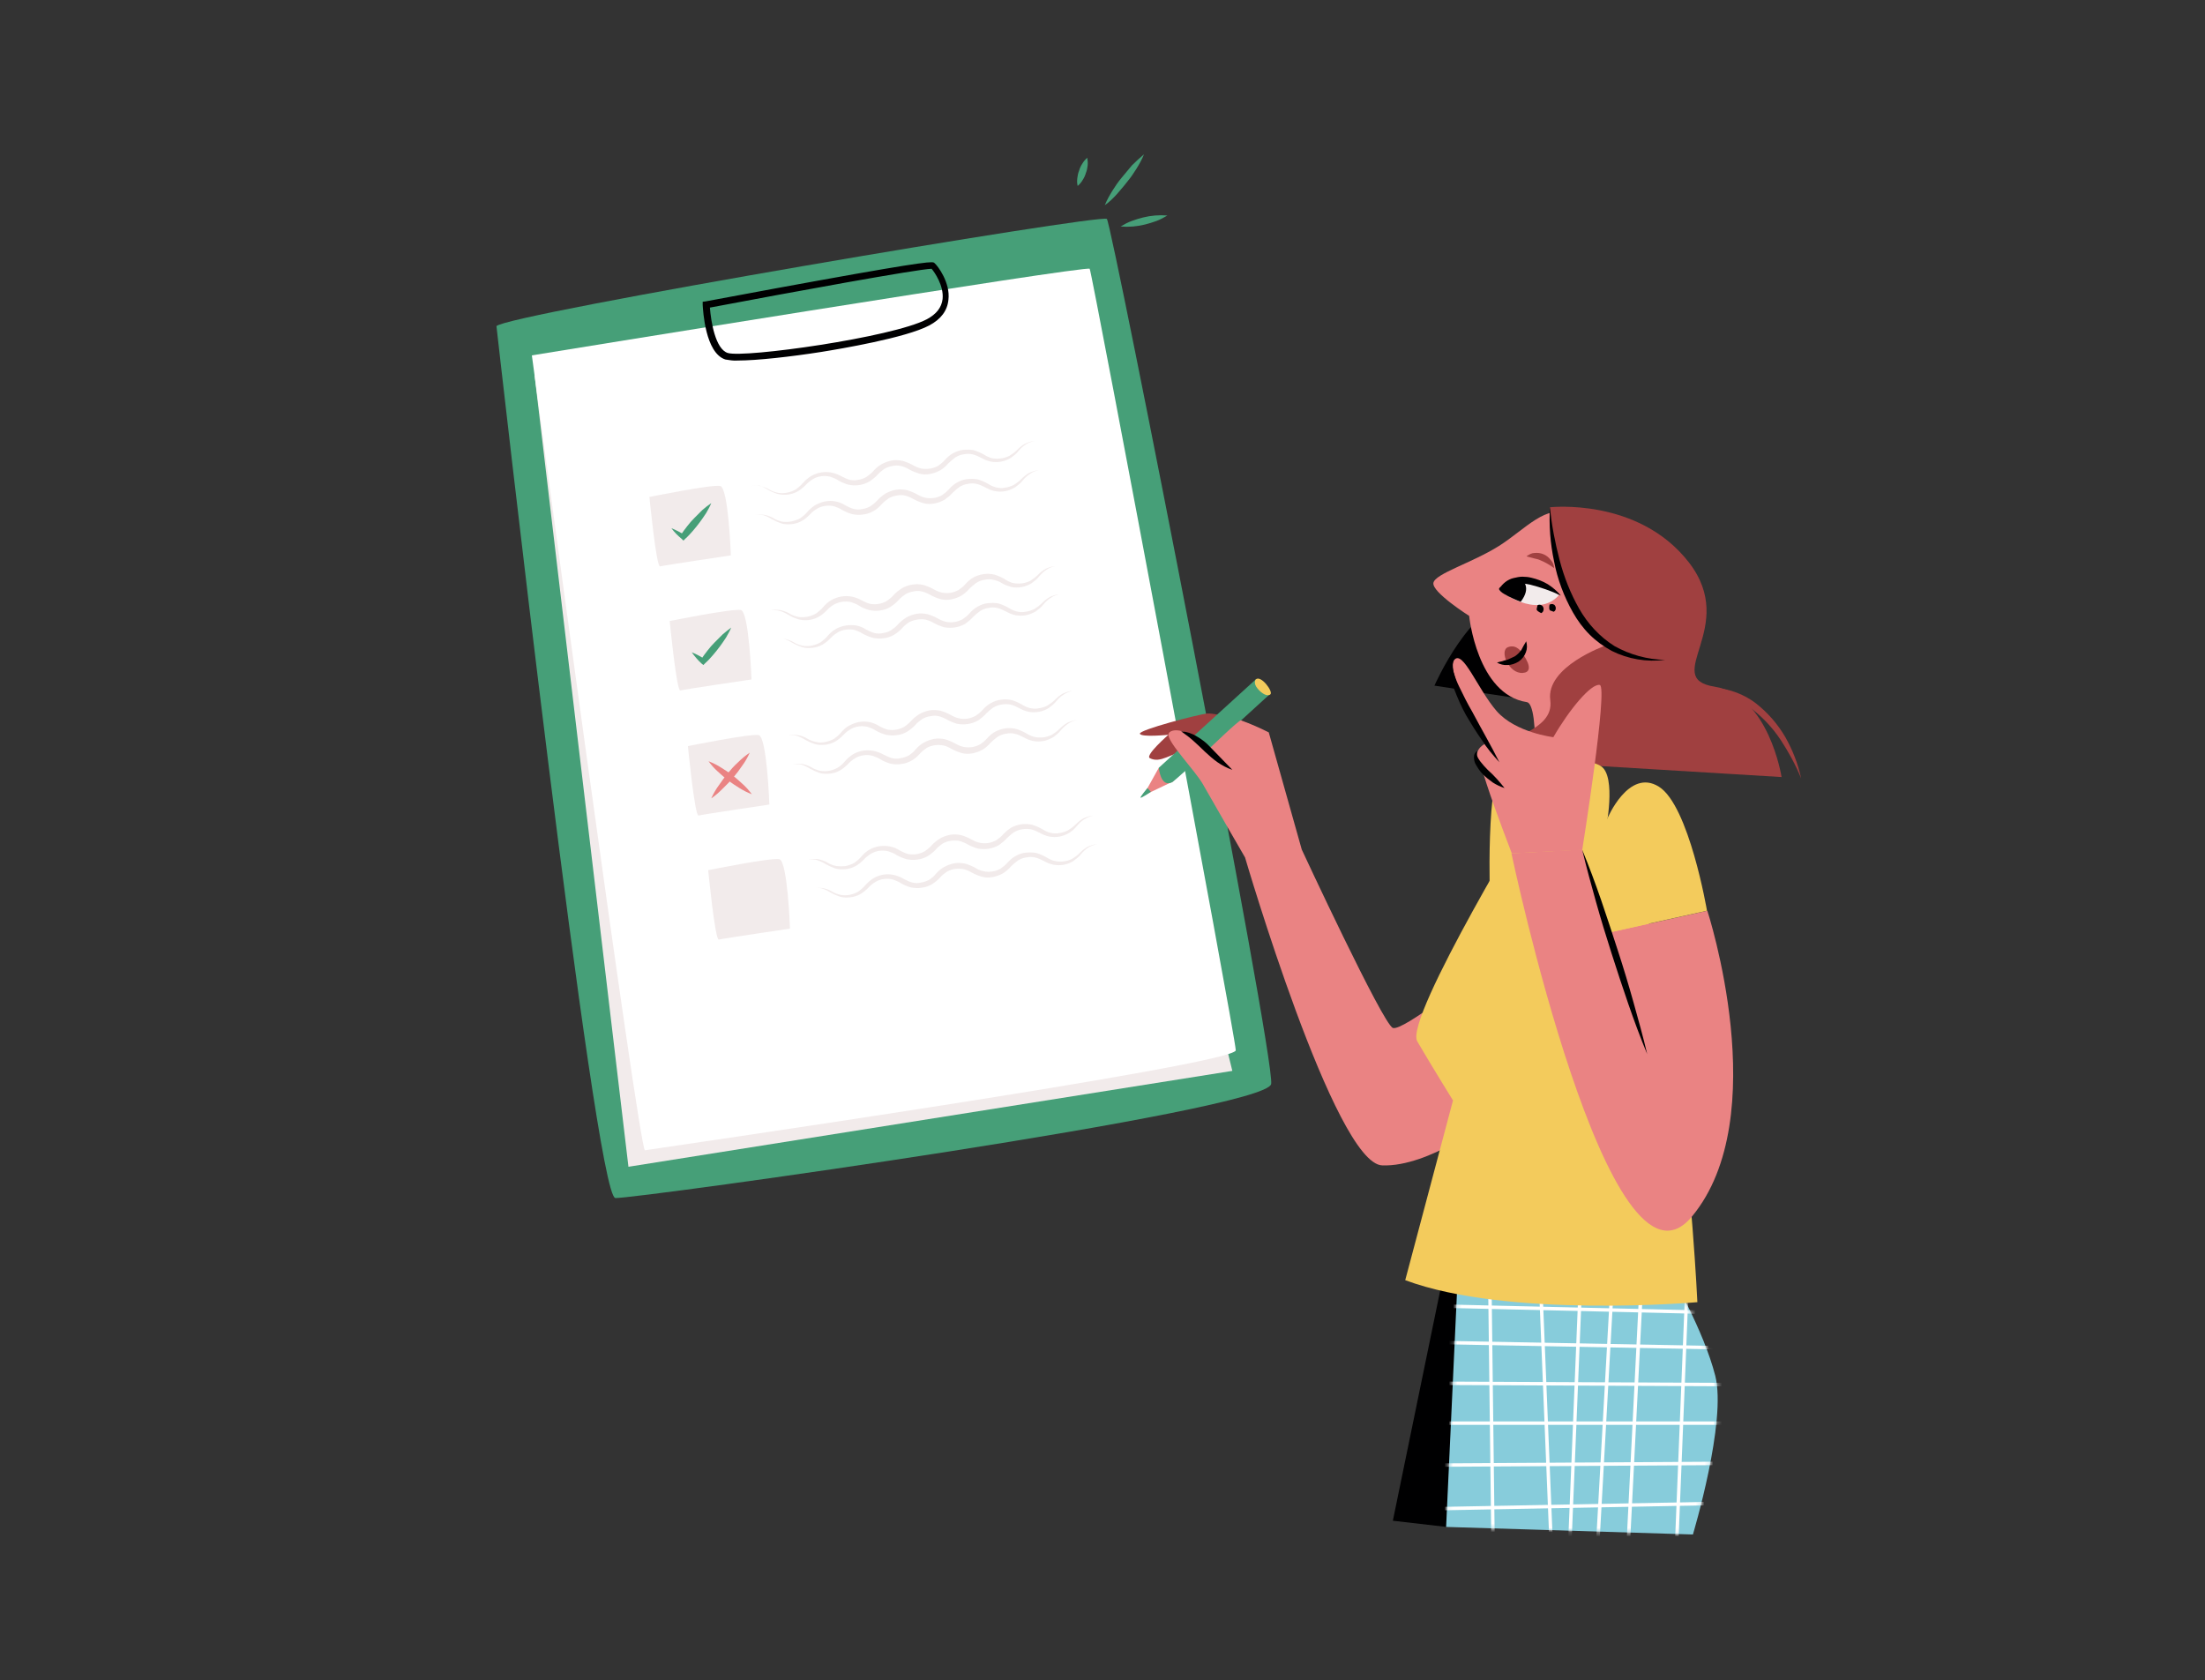 <svg width="500" height="381" viewBox="0 0 500 381" fill="none" xmlns="http://www.w3.org/2000/svg">
<rect x="0" y="0" width="500" height="381" fill="#333333" stroke="none"/>
<path d="M112.576 73.969C112.576 73.969 134.866 271.543 139.542 271.698C144.219 271.854 287.313 251.98 288.248 245.823C289.184 239.666 252.163 50.899 250.994 49.652C249.825 48.405 114.524 71.319 112.576 73.969Z" fill="#469F78"/>
<path d="M279.441 242.861L237.199 69.838L121.227 85.192L142.504 264.606" fill="#F2EBEB"/>
<path d="M120.603 80.594C120.603 80.594 144.92 261.099 146.245 260.865C147.57 260.631 280.299 241.458 280.221 238.185C280.143 234.912 247.643 61.811 247.097 60.953C246.551 60.096 120.603 80.594 120.603 80.594Z" fill="white"/>
<path d="M170.016 110.288C170.718 110.132 171.497 110.132 172.276 110.21C172.978 110.366 173.757 110.6 174.381 110.99C175.004 111.379 175.706 111.613 176.407 111.769C177.81 112.003 179.213 111.691 180.46 110.99C181.005 110.6 181.551 110.132 182.019 109.587C182.564 108.963 183.11 108.496 183.811 108.028C185.214 107.171 186.929 106.859 188.565 107.171C189.345 107.327 190.124 107.638 190.826 108.028C191.449 108.34 192.073 108.652 192.696 108.808C193.32 108.963 194.021 108.963 194.645 108.808C195.268 108.73 195.892 108.496 196.437 108.184C196.983 107.794 197.528 107.405 197.996 106.859C198.542 106.236 199.165 105.69 199.866 105.3C200.568 104.911 201.347 104.599 202.205 104.443C203.062 104.287 203.919 104.365 204.699 104.521C205.478 104.755 206.257 105.067 206.959 105.456C207.504 105.768 208.128 106.08 208.829 106.236C210.076 106.469 211.479 106.314 212.648 105.69C213.194 105.3 213.739 104.911 214.207 104.365C214.753 103.742 215.376 103.196 216.078 102.806C216.779 102.417 217.558 102.105 218.416 102.027C219.195 101.949 220.052 101.949 220.832 102.105C221.611 102.339 222.313 102.65 223.014 103.04C223.638 103.43 224.261 103.742 224.885 103.897C225.586 104.053 226.288 104.053 226.911 103.975C227.612 103.897 228.314 103.664 228.937 103.352C229.561 102.962 230.107 102.572 230.652 102.027C231.198 101.481 231.743 101.014 232.445 100.624C233.146 100.312 233.848 100.078 234.627 100.001C233.925 100.156 233.224 100.39 232.601 100.78C231.977 101.17 231.431 101.715 230.964 102.261C230.496 102.884 229.873 103.352 229.249 103.819C227.846 104.677 226.288 104.989 224.651 104.677C223.871 104.521 223.17 104.209 222.469 103.819C221.845 103.508 221.222 103.196 220.52 103.04C219.897 102.884 219.195 102.884 218.494 103.04C217.87 103.118 217.247 103.352 216.623 103.742C216.078 104.131 215.532 104.599 215.064 105.067C214.519 105.69 213.895 106.236 213.272 106.625C212.57 107.015 211.791 107.327 210.934 107.483C210.076 107.638 209.219 107.638 208.44 107.405C207.66 107.171 206.881 106.859 206.179 106.469C205.634 106.158 205.01 105.846 204.309 105.69C203.685 105.534 202.984 105.534 202.36 105.69C201.737 105.768 201.113 106.002 200.568 106.314C200.022 106.703 199.477 107.093 199.009 107.638C198.464 108.262 197.84 108.73 197.139 109.197C195.658 110.055 193.943 110.288 192.306 109.899C191.527 109.665 190.748 109.353 190.124 108.963C189.579 108.574 188.877 108.34 188.254 108.106C186.929 107.794 185.526 107.95 184.357 108.652C183.733 109.041 183.188 109.431 182.72 109.977C182.174 110.522 181.551 111.068 180.85 111.457C179.447 112.237 177.81 112.393 176.251 112.003C175.55 111.769 174.77 111.457 174.147 111.068C173.523 110.678 172.9 110.366 172.198 110.132C171.419 110.21 170.718 110.132 170.016 110.288Z" fill="#F2EBEB"/>
<path d="M147.258 112.704C147.258 112.704 148.817 128.682 149.674 128.448C150.532 128.214 165.73 125.954 165.73 125.954C165.73 125.954 165.184 110.6 163.313 110.21C161.443 109.821 147.258 112.704 147.258 112.704Z" fill="#F2EBEB"/>
<path d="M152.246 119.797C153.26 120.186 154.273 120.732 155.208 121.278L154.351 121.356C154.818 120.654 155.286 120.031 155.831 119.329C156.377 118.628 156.845 118.082 157.468 117.459C158.092 116.835 158.637 116.29 159.261 115.666C159.884 115.12 160.586 114.575 161.287 114.107C160.975 114.887 160.508 115.666 160.118 116.368C159.65 117.069 159.183 117.77 158.715 118.394C158.248 119.017 157.702 119.719 157.156 120.342C156.611 120.966 156.065 121.589 155.442 122.135L154.974 122.603L154.584 122.213C153.727 121.511 152.948 120.732 152.246 119.797Z" fill="#469F78"/>
<path d="M171.029 116.835C171.731 116.679 172.51 116.679 173.29 116.757C174.069 116.913 174.77 117.147 175.394 117.537C176.017 117.926 176.719 118.16 177.42 118.316C178.122 118.394 178.823 118.394 179.525 118.238C180.226 118.082 180.85 117.848 181.473 117.537C182.019 117.147 182.564 116.679 183.032 116.134C183.577 115.51 184.123 115.043 184.824 114.575C185.526 114.185 186.305 113.873 187.085 113.718C187.864 113.562 188.721 113.562 189.501 113.718C190.28 113.873 191.059 114.185 191.761 114.653C192.384 114.965 193.008 115.276 193.631 115.432C194.255 115.588 194.956 115.588 195.58 115.432C196.203 115.354 196.827 115.121 197.372 114.809C197.918 114.419 198.464 114.029 198.931 113.484C199.477 112.86 200.1 112.393 200.802 111.925C201.503 111.535 202.283 111.224 203.14 111.068C203.997 110.912 204.855 110.99 205.634 111.146C206.413 111.379 207.193 111.691 207.894 112.081C208.44 112.393 209.063 112.704 209.765 112.86C210.388 113.016 211.09 113.016 211.713 112.938C212.337 112.86 212.96 112.626 213.584 112.315C214.129 111.925 214.675 111.535 215.142 110.99C215.688 110.366 216.311 109.821 217.013 109.431C217.714 109.041 218.494 108.73 219.351 108.652C220.13 108.574 220.988 108.574 221.767 108.73C222.546 108.963 223.248 109.275 223.949 109.665C224.573 110.055 225.196 110.366 225.82 110.522C226.521 110.678 227.223 110.756 227.846 110.6C228.548 110.522 229.249 110.288 229.873 109.977C230.496 109.587 231.042 109.197 231.587 108.652C232.133 108.106 232.678 107.638 233.38 107.249C234.081 106.937 234.783 106.703 235.562 106.625C234.861 106.781 234.159 107.015 233.536 107.483C232.912 107.872 232.367 108.418 231.899 108.963C231.431 109.587 230.808 110.055 230.184 110.522C229.483 110.912 228.782 111.224 228.002 111.379C227.223 111.535 226.443 111.535 225.586 111.379C224.807 111.224 224.105 110.912 223.404 110.522C222.78 110.21 222.157 109.899 221.455 109.743C220.832 109.587 220.13 109.587 219.429 109.743C218.805 109.821 218.182 110.055 217.558 110.444C217.013 110.834 216.467 111.302 216 111.769C215.454 112.393 214.831 112.86 214.207 113.328C213.506 113.718 212.726 114.029 211.869 114.185C211.012 114.341 210.232 114.341 209.375 114.107C208.596 113.873 207.816 113.562 207.115 113.172C206.569 112.86 205.946 112.549 205.244 112.393C204.621 112.237 203.919 112.237 203.296 112.393C202.672 112.471 202.049 112.704 201.503 113.016C200.958 113.406 200.412 113.796 199.944 114.341C199.399 114.965 198.775 115.51 198.074 115.9C197.372 116.29 196.593 116.601 195.736 116.679C194.878 116.835 194.099 116.757 193.242 116.601C192.462 116.368 191.683 116.056 190.981 115.666C190.436 115.276 189.734 115.043 189.111 114.809C188.487 114.653 187.786 114.653 187.163 114.731C186.461 114.809 185.838 115.043 185.292 115.354C184.668 115.744 184.123 116.134 183.655 116.679C183.11 117.225 182.486 117.77 181.785 118.16C181.083 118.55 180.304 118.784 179.525 118.862C178.745 118.939 177.966 118.939 177.186 118.706C176.485 118.472 175.784 118.16 175.082 117.77C174.459 117.381 173.835 117.069 173.134 116.835C172.51 116.757 171.731 116.679 171.029 116.835Z" fill="#F2EBEB"/>
<path d="M174.615 138.424C175.316 138.268 176.095 138.268 176.875 138.346C177.576 138.502 178.356 138.736 178.979 139.126C179.603 139.515 180.304 139.749 181.006 139.905C182.408 140.139 183.811 139.827 185.058 139.126C185.604 138.736 186.149 138.268 186.617 137.723C187.163 137.099 187.708 136.554 188.41 136.164C189.813 135.307 191.527 134.995 193.164 135.307C193.943 135.462 194.723 135.774 195.424 136.164C196.048 136.476 196.671 136.787 197.295 136.943C198.62 137.177 199.945 136.943 201.036 136.32C201.581 135.93 202.127 135.54 202.594 134.995C203.14 134.371 203.764 133.904 204.465 133.436C205.946 132.579 207.66 132.267 209.375 132.657C210.154 132.89 210.934 133.202 211.635 133.592C212.181 133.904 212.804 134.215 213.506 134.371C214.129 134.527 214.831 134.527 215.454 134.449C216.078 134.371 216.701 134.137 217.325 133.826C217.87 133.436 218.416 133.046 218.884 132.501C219.429 131.877 220.053 131.332 220.754 130.942C222.235 130.163 223.95 129.929 225.508 130.318C226.288 130.552 226.989 130.864 227.691 131.254C228.236 131.643 228.86 131.955 229.561 132.189C230.964 132.501 232.367 132.345 233.614 131.721C234.237 131.332 234.783 130.942 235.329 130.396C235.874 129.851 236.42 129.383 237.121 128.994C237.823 128.682 238.524 128.448 239.303 128.37C238.602 128.526 237.9 128.76 237.277 129.227C236.653 129.617 236.108 130.163 235.64 130.708C235.173 131.332 234.549 131.799 233.926 132.267C232.523 133.124 230.964 133.436 229.327 133.124C228.548 132.89 227.846 132.657 227.223 132.267C226.599 131.877 225.976 131.643 225.274 131.488C224.651 131.332 223.95 131.332 223.248 131.488C222.625 131.565 222.001 131.799 221.378 132.189C220.832 132.579 220.286 133.046 219.819 133.514C219.273 134.137 218.65 134.683 218.026 135.073C217.325 135.462 216.545 135.774 215.688 135.93C214.831 136.086 213.973 136.086 213.194 135.852C212.415 135.618 211.635 135.307 210.934 134.917C210.388 134.605 209.765 134.293 209.063 134.137C208.44 133.982 207.738 133.982 207.115 134.137C206.491 134.215 205.868 134.449 205.322 134.761C204.777 135.151 204.231 135.54 203.764 136.086C203.218 136.709 202.594 137.177 201.893 137.645C200.412 138.502 198.698 138.736 197.061 138.346C196.281 138.112 195.502 137.801 194.879 137.411C194.333 137.021 193.632 136.787 193.008 136.554C191.683 136.242 190.28 136.476 189.111 137.099C188.488 137.489 187.942 137.878 187.474 138.424C186.929 138.97 186.305 139.515 185.604 139.905C184.201 140.684 182.564 140.84 181.006 140.45C180.304 140.217 179.525 139.905 178.901 139.515C178.278 139.126 177.654 138.814 176.953 138.58C176.095 138.346 175.316 138.346 174.615 138.424Z" fill="#F2EBEB"/>
<path d="M151.856 140.84C151.856 140.84 153.415 156.817 154.273 156.584C155.13 156.35 170.406 154.09 170.406 154.09C170.406 154.09 169.86 138.736 167.99 138.346C166.119 137.956 151.856 140.84 151.856 140.84Z" fill="#F2EBEB"/>
<path d="M156.845 147.933C157.858 148.322 158.871 148.868 159.806 149.491L158.949 149.569C159.417 148.868 159.884 148.244 160.43 147.543C160.975 146.841 161.443 146.296 162.066 145.672C162.69 145.049 163.236 144.503 163.859 143.88C164.483 143.334 165.184 142.789 165.808 142.321C165.496 143.1 165.028 143.88 164.638 144.581C164.171 145.283 163.703 145.984 163.236 146.608C162.768 147.231 162.222 147.933 161.677 148.556C161.131 149.18 160.586 149.803 159.962 150.349L159.495 150.816L159.105 150.504C158.247 149.725 157.546 148.868 156.845 147.933Z" fill="#469F78"/>
<path d="M175.628 144.971C176.329 144.815 177.109 144.815 177.888 144.893C178.667 145.049 179.369 145.283 179.992 145.672C180.616 146.062 181.317 146.296 182.019 146.452C183.422 146.686 184.824 146.374 186.071 145.672C186.617 145.283 187.163 144.815 187.63 144.269C188.176 143.646 188.721 143.1 189.423 142.711C190.826 141.853 192.54 141.62 194.177 141.853C194.956 142.009 195.736 142.321 196.437 142.789C197.061 143.1 197.684 143.412 198.308 143.568C198.931 143.724 199.633 143.724 200.256 143.568C200.88 143.49 201.503 143.256 202.049 142.945C202.594 142.555 203.14 142.165 203.608 141.62C204.153 140.996 204.777 140.528 205.478 140.061C206.179 139.671 206.959 139.359 207.816 139.203C208.673 139.048 209.531 139.126 210.31 139.281C211.09 139.515 211.869 139.827 212.57 140.217C213.116 140.528 213.739 140.84 214.441 140.996C215.064 141.152 215.766 141.152 216.389 141.074C217.013 140.996 217.636 140.762 218.26 140.45C218.805 140.061 219.351 139.671 219.819 139.126C220.364 138.502 220.988 137.956 221.689 137.567C222.391 137.177 223.17 136.865 224.027 136.787C224.807 136.709 225.664 136.709 226.443 136.865C227.223 137.099 227.924 137.411 228.626 137.801C229.249 138.19 229.873 138.502 230.496 138.658C231.198 138.814 231.899 138.892 232.523 138.736C233.224 138.658 233.925 138.424 234.549 138.112C235.172 137.723 235.718 137.333 236.264 136.787C236.809 136.242 237.355 135.774 238.056 135.384C238.758 135.073 239.459 134.839 240.238 134.761C239.537 134.917 238.836 135.151 238.212 135.618C237.589 136.008 237.043 136.554 236.575 137.099C236.108 137.723 235.484 138.19 234.861 138.658C234.159 139.048 233.458 139.359 232.678 139.515C231.899 139.671 231.12 139.671 230.262 139.515C229.483 139.359 228.782 139.048 228.08 138.658C227.457 138.346 226.833 138.034 226.132 137.879C225.508 137.723 224.807 137.723 224.105 137.879C223.482 137.956 222.858 138.19 222.235 138.58C221.689 138.97 221.144 139.437 220.676 139.905C220.13 140.528 219.507 140.996 218.883 141.464C217.403 142.321 215.688 142.555 214.051 142.243C213.272 142.009 212.492 141.697 211.791 141.308C211.245 140.996 210.544 140.684 209.921 140.528C208.674 140.295 207.349 140.528 206.179 141.074C205.634 141.464 205.088 141.853 204.621 142.399C204.075 143.022 203.452 143.49 202.75 143.958C202.049 144.347 201.269 144.659 200.412 144.737C199.555 144.893 198.775 144.815 197.918 144.659C197.139 144.425 196.359 144.114 195.658 143.724C195.112 143.334 194.411 143.1 193.787 142.867C193.164 142.711 192.462 142.711 191.839 142.789C191.137 142.867 190.514 143.1 189.968 143.412C189.345 143.802 188.799 144.192 188.332 144.737C187.786 145.283 187.163 145.828 186.461 146.218C185.76 146.608 184.98 146.841 184.201 146.919C183.422 146.997 182.642 146.997 181.863 146.763C181.161 146.53 180.46 146.218 179.758 145.828C179.135 145.439 178.511 145.127 177.81 144.893C177.109 144.815 176.329 144.815 175.628 144.971Z" fill="#F2EBEB"/>
<path d="M264.711 48.873C263.932 49.341 263.074 49.808 262.217 50.12C260.502 50.743 258.788 51.211 256.917 51.367C255.982 51.445 255.047 51.445 254.111 51.367C254.891 50.899 255.748 50.432 256.605 50.12C258.32 49.496 260.035 49.029 261.905 48.873C262.841 48.795 263.776 48.795 264.711 48.873Z" fill="#469F78"/>
<path d="M259.411 35C258.944 36.169 258.32 37.26 257.697 38.273C257.073 39.287 256.372 40.3 255.592 41.235C254.891 42.17 254.034 43.106 253.254 44.041C252.397 44.976 251.54 45.833 250.526 46.535C250.994 45.366 251.618 44.275 252.241 43.261C252.865 42.248 253.566 41.235 254.345 40.3C255.125 39.364 255.904 38.429 256.683 37.494C257.541 36.637 258.476 35.779 259.411 35Z" fill="#469F78"/>
<path d="M244.369 42.17C244.213 41.547 244.213 41.001 244.291 40.378C244.369 39.832 244.447 39.287 244.681 38.741C244.837 38.196 245.071 37.65 245.382 37.182C245.694 36.637 246.084 36.169 246.552 35.779C246.629 36.403 246.707 36.949 246.629 37.572C246.552 38.117 246.474 38.663 246.24 39.209C246.084 39.754 245.85 40.3 245.538 40.767C245.227 41.313 244.837 41.781 244.369 42.17Z" fill="#469F78"/>
<path d="M178.667 166.794C179.369 166.638 180.148 166.638 180.928 166.716C181.707 166.871 182.408 167.105 183.032 167.495C183.655 167.885 184.357 168.119 185.058 168.274C185.76 168.43 186.461 168.43 187.163 168.274C187.864 168.119 188.488 167.885 189.111 167.573C189.657 167.183 190.202 166.716 190.67 166.17C191.215 165.547 191.761 165.001 192.462 164.611C193.164 164.222 193.943 163.91 194.723 163.754C195.502 163.598 196.359 163.598 197.139 163.754C197.918 163.91 198.697 164.222 199.399 164.689C200.022 165.001 200.646 165.313 201.269 165.469C202.594 165.702 203.919 165.469 205.01 164.845C205.556 164.455 206.102 164.066 206.569 163.52C207.115 162.897 207.738 162.429 208.44 161.961C209.141 161.572 209.921 161.26 210.778 161.104C211.635 160.948 212.493 161.026 213.272 161.182C214.051 161.416 214.831 161.728 215.532 162.117C216.078 162.429 216.701 162.741 217.403 162.897C218.026 163.053 218.728 163.053 219.351 162.975C219.975 162.897 220.598 162.663 221.222 162.351C221.767 161.961 222.313 161.572 222.78 161.026C223.326 160.403 223.949 159.857 224.651 159.467C225.352 159.078 226.132 158.766 226.989 158.688C227.768 158.532 228.626 158.61 229.405 158.766C230.185 159 230.886 159.311 231.587 159.701C232.211 160.091 232.834 160.403 233.458 160.559C234.159 160.714 234.861 160.792 235.484 160.636C236.186 160.558 236.887 160.325 237.511 160.013C238.134 159.623 238.68 159.234 239.225 158.688C239.771 158.142 240.317 157.675 241.018 157.285C241.719 156.973 242.421 156.74 243.2 156.662C242.499 156.817 241.797 157.129 241.174 157.519C240.55 157.909 240.005 158.454 239.537 159C239.069 159.623 238.446 160.091 237.822 160.559C236.42 161.416 234.861 161.728 233.224 161.416C232.445 161.26 231.743 160.948 231.042 160.559C230.418 160.247 229.795 159.935 229.093 159.779C227.768 159.545 226.366 159.779 225.196 160.481C224.651 160.87 224.105 161.338 223.638 161.806C223.092 162.429 222.469 162.897 221.845 163.364C220.364 164.222 218.65 164.455 217.013 164.144C216.234 163.91 215.454 163.598 214.753 163.208C214.207 162.897 213.506 162.585 212.882 162.429C212.259 162.273 211.635 162.273 210.934 162.429C210.31 162.507 209.687 162.741 209.141 163.053C208.596 163.442 208.05 163.832 207.582 164.377C207.037 165.001 206.413 165.469 205.712 165.936C205.01 166.326 204.231 166.638 203.374 166.716C202.516 166.871 201.737 166.794 200.88 166.638C200.1 166.404 199.321 166.092 198.62 165.702C198.074 165.313 197.45 165.079 196.749 164.845C195.424 164.533 194.021 164.689 192.852 165.391C192.229 165.78 191.683 166.17 191.215 166.716C190.67 167.261 190.046 167.807 189.345 168.196C188.643 168.586 187.864 168.82 187.085 168.898C186.305 168.976 185.526 168.976 184.747 168.742C184.045 168.508 183.344 168.196 182.642 167.807C182.019 167.417 181.395 167.105 180.694 166.871C180.07 166.716 179.369 166.716 178.667 166.794Z" fill="#F2EBEB"/>
<path d="M155.987 169.21C155.987 169.21 157.546 185.187 158.403 184.953C159.261 184.719 174.459 182.459 174.459 182.459C174.459 182.459 173.913 167.105 172.043 166.716C170.172 166.326 155.987 169.21 155.987 169.21Z" fill="#F2EBEB"/>
<path d="M161.287 181.056C161.755 180.043 162.3 179.03 163.002 178.095C163.625 177.159 164.327 176.224 165.028 175.367C165.729 174.509 166.509 173.652 167.366 172.873C168.146 172.093 169.081 171.314 170.016 170.69C169.548 171.704 169.003 172.717 168.301 173.652C167.054 175.523 165.574 177.237 163.937 178.796C163.08 179.653 162.222 180.433 161.287 181.056Z" fill="#EA8383"/>
<path d="M179.68 173.34C180.382 173.184 181.161 173.184 181.941 173.262C182.642 173.418 183.421 173.652 184.045 174.042C184.668 174.431 185.37 174.665 186.071 174.821C187.474 175.055 188.877 174.743 190.046 174.042C190.67 173.652 191.137 173.184 191.605 172.639C192.151 172.015 192.696 171.548 193.398 171.08C194.8 170.223 196.515 169.989 198.152 170.301C198.931 170.457 199.711 170.768 200.412 171.158C201.035 171.47 201.659 171.782 202.283 171.937C202.906 172.093 203.607 172.093 204.231 171.937C204.854 171.86 205.478 171.626 206.101 171.314C206.647 170.924 207.193 170.535 207.582 169.989C208.128 169.365 208.751 168.82 209.453 168.43C210.154 168.041 210.934 167.729 211.791 167.573C212.648 167.417 213.506 167.495 214.285 167.651C215.064 167.885 215.844 168.196 216.545 168.586C217.091 168.898 217.714 169.21 218.416 169.366C219.039 169.521 219.741 169.521 220.364 169.443C220.988 169.365 221.611 169.132 222.235 168.82C222.78 168.43 223.326 168.041 223.793 167.495C224.339 166.871 224.963 166.326 225.664 165.936C227.145 165.157 228.782 164.923 230.418 165.313C231.198 165.547 231.899 165.858 232.6 166.248C233.224 166.638 233.847 166.949 234.471 167.105C235.874 167.417 237.277 167.261 238.524 166.638C239.147 166.248 239.693 165.858 240.238 165.313C240.784 164.767 241.33 164.3 242.031 163.91C242.732 163.598 243.434 163.364 244.213 163.286C243.512 163.442 242.81 163.676 242.187 164.144C241.563 164.533 241.018 165.079 240.55 165.624C240.083 166.248 239.459 166.716 238.836 167.183C238.134 167.573 237.433 167.885 236.653 168.041C235.874 168.196 235.095 168.196 234.237 168.041C233.458 167.885 232.756 167.573 232.055 167.183C231.431 166.871 230.808 166.56 230.106 166.404C229.483 166.248 228.782 166.248 228.08 166.404C227.457 166.482 226.833 166.716 226.21 167.105C225.664 167.495 225.118 167.963 224.651 168.43C224.105 169.054 223.482 169.599 222.858 169.989C222.157 170.379 221.377 170.69 220.52 170.846C219.663 171.002 218.883 171.002 218.026 170.768C217.247 170.535 216.467 170.223 215.766 169.833C215.22 169.521 214.597 169.21 213.895 169.054C212.648 168.82 211.323 168.976 210.154 169.599C209.609 169.989 209.063 170.379 208.596 170.924C208.05 171.548 207.426 172.093 206.725 172.483C206.024 172.873 205.244 173.184 204.387 173.262C203.53 173.418 202.75 173.34 201.893 173.184C201.113 172.951 200.334 172.639 199.711 172.249C199.165 171.86 198.464 171.626 197.84 171.392C196.515 171.08 195.112 171.236 193.943 171.937C193.32 172.327 192.774 172.717 192.306 173.262C191.761 173.808 191.137 174.354 190.436 174.743C189.734 175.133 188.955 175.367 188.176 175.445C187.396 175.523 186.617 175.523 185.838 175.289C185.136 175.055 184.435 174.743 183.733 174.354C183.11 173.964 182.486 173.652 181.785 173.418C181.161 173.262 180.46 173.262 179.68 173.34Z" fill="#F2EBEB"/>
<path d="M183.266 194.929C183.967 194.773 184.746 194.773 185.526 194.851C186.227 195.007 187.007 195.241 187.63 195.631C188.254 196.02 188.955 196.254 189.657 196.41C190.358 196.488 191.059 196.488 191.761 196.41C192.462 196.254 193.086 196.02 193.709 195.709C194.255 195.319 194.8 194.851 195.268 194.306C195.814 193.682 196.359 193.137 197.061 192.747C198.464 191.89 200.178 191.656 201.815 191.968C202.594 192.123 203.374 192.435 204.075 192.903C204.699 193.215 205.322 193.526 205.946 193.682C207.271 193.916 208.596 193.682 209.687 193.059C210.232 192.669 210.778 192.279 211.245 191.734C211.791 191.11 212.415 190.643 213.116 190.175C213.817 189.785 214.597 189.474 215.454 189.318C216.311 189.162 217.169 189.24 217.948 189.396C218.728 189.629 219.507 189.941 220.208 190.331C220.754 190.643 221.377 190.954 222.079 191.11C222.702 191.266 223.404 191.266 224.027 191.188C224.651 191.11 225.274 190.876 225.898 190.565C226.443 190.175 226.989 189.785 227.457 189.24C228.002 188.616 228.626 188.149 229.327 187.681C230.808 186.902 232.445 186.668 234.081 187.057C234.861 187.291 235.562 187.603 236.264 187.993C236.887 188.382 237.511 188.694 238.134 188.85C238.836 189.006 239.537 189.084 240.161 188.928C240.862 188.85 241.563 188.616 242.187 188.304C242.81 187.915 243.356 187.525 243.902 186.98C244.447 186.434 244.993 185.966 245.694 185.577C246.396 185.265 247.097 185.031 247.876 184.953C247.175 185.109 246.474 185.421 245.85 185.81C245.227 186.2 244.681 186.746 244.213 187.291C243.746 187.915 243.2 188.382 242.499 188.85C241.096 189.707 239.537 190.019 237.9 189.707C237.121 189.552 236.42 189.24 235.718 188.85C235.095 188.538 234.471 188.227 233.77 188.071C232.445 187.837 231.042 188.071 229.873 188.772C229.327 189.162 228.782 189.629 228.314 190.097C227.768 190.721 227.145 191.188 226.521 191.656C225.041 192.513 223.326 192.747 221.689 192.435C220.91 192.201 220.13 191.89 219.429 191.5C218.883 191.188 218.182 190.876 217.558 190.721C216.311 190.487 214.987 190.643 213.817 191.266C213.272 191.656 212.726 192.046 212.259 192.591C211.713 193.215 211.09 193.682 210.388 194.15C209.687 194.54 208.907 194.851 208.05 194.929C207.193 195.085 206.413 195.007 205.556 194.851C204.777 194.617 203.997 194.306 203.296 193.916C202.75 193.526 202.127 193.293 201.425 193.059C200.1 192.747 198.697 192.903 197.528 193.604C196.905 193.994 196.359 194.384 195.892 194.929C195.346 195.475 194.723 196.02 194.021 196.41C193.32 196.8 192.54 197.034 191.761 197.112C190.982 197.189 190.202 197.189 189.423 196.956C188.721 196.722 188.02 196.41 187.318 196.02C186.695 195.631 186.071 195.319 185.37 195.085C184.746 194.851 183.967 194.851 183.266 194.929Z" fill="#F2EBEB"/>
<path d="M160.586 197.345C160.586 197.345 162.144 213.323 163.002 213.089C163.859 212.855 179.135 210.595 179.135 210.595C179.135 210.595 178.589 195.241 176.719 194.851C174.848 194.462 160.586 197.345 160.586 197.345Z" fill="#F2EBEB"/>
<path d="M184.279 201.476C184.98 201.32 185.76 201.32 186.539 201.398C187.318 201.554 188.02 201.788 188.643 202.178C189.267 202.567 189.968 202.801 190.67 202.957C192.073 203.191 193.476 202.879 194.645 202.178C195.19 201.788 195.736 201.32 196.203 200.775C196.749 200.151 197.294 199.684 197.996 199.216C199.399 198.359 201.113 198.047 202.75 198.437C203.53 198.67 204.309 198.904 205.01 199.372C205.634 199.684 206.257 199.995 206.881 200.151C207.504 200.307 208.206 200.307 208.829 200.151C209.453 200.073 210.076 199.839 210.7 199.528C211.245 199.138 211.791 198.748 212.181 198.203C212.726 197.579 213.35 197.034 214.051 196.644C214.753 196.254 215.532 195.942 216.389 195.787C217.247 195.631 218.104 195.709 218.883 195.865C219.663 196.098 220.442 196.41 221.144 196.8C221.689 197.189 222.313 197.423 223.014 197.579C223.638 197.735 224.339 197.735 224.963 197.657C225.586 197.579 226.21 197.345 226.833 197.034C227.379 196.644 227.924 196.254 228.392 195.709C228.937 195.085 229.561 194.54 230.262 194.15C230.964 193.76 231.743 193.448 232.601 193.371C233.38 193.293 234.237 193.293 235.017 193.448C235.796 193.682 236.497 193.994 237.199 194.384C237.822 194.773 238.446 195.085 239.069 195.241C240.472 195.553 241.875 195.397 243.122 194.773C243.746 194.384 244.291 193.994 244.837 193.448C245.382 192.903 245.928 192.435 246.629 192.046C247.331 191.734 248.032 191.5 248.812 191.422C248.11 191.578 247.409 191.812 246.785 192.201C246.162 192.591 245.616 193.137 245.149 193.682C244.681 194.306 244.057 194.773 243.434 195.241C242.109 196.098 240.472 196.41 238.836 196.098C238.056 195.942 237.355 195.631 236.653 195.241C236.03 194.929 235.406 194.618 234.705 194.462C234.081 194.306 233.38 194.306 232.678 194.462C232.055 194.54 231.431 194.773 230.808 195.163C230.262 195.553 229.717 196.02 229.249 196.488C228.704 197.112 228.08 197.657 227.457 198.047C226.755 198.437 225.976 198.748 225.118 198.904C224.261 199.06 223.482 199.06 222.624 198.826C221.845 198.592 221.066 198.281 220.364 197.891C219.819 197.579 219.195 197.267 218.494 197.112C217.247 196.878 215.922 197.034 214.753 197.657C214.207 198.047 213.662 198.437 213.194 198.982C212.648 199.606 212.025 200.073 211.323 200.541C210.622 200.931 209.843 201.242 208.985 201.32C208.128 201.476 207.349 201.398 206.491 201.242C205.712 201.008 204.932 200.697 204.309 200.307C203.763 199.917 203.062 199.684 202.438 199.45C201.113 199.138 199.711 199.294 198.542 199.995C197.918 200.385 197.372 200.775 196.905 201.32C196.359 201.866 195.736 202.411 195.034 202.801C194.333 203.191 193.553 203.425 192.774 203.502C191.995 203.58 191.215 203.58 190.436 203.347C189.734 203.113 189.033 202.801 188.332 202.411C187.708 202.022 187.085 201.71 186.383 201.476C185.76 201.32 184.98 201.32 184.279 201.476Z" fill="#F2EBEB"/>
<path d="M170.484 180.121C169.471 179.731 168.535 179.264 167.678 178.718C166.821 178.173 165.963 177.627 165.106 177.003C164.327 176.38 163.547 175.679 162.768 174.977C161.989 174.276 161.287 173.496 160.664 172.639C161.677 173.029 162.612 173.496 163.469 174.042C164.327 174.587 165.184 175.133 166.041 175.756C166.821 176.38 167.6 177.081 168.379 177.783C169.159 178.484 169.86 179.264 170.484 180.121Z" fill="#EA8383"/>
<path d="M167.288 81.763C166.353 81.841 165.418 81.685 164.483 81.529C159.884 80.048 159.417 70.306 159.339 69.137V68.436L159.962 68.358C160.118 68.358 172.744 65.942 185.292 63.681C211.09 59.005 211.479 59.317 211.869 59.629C212.648 60.252 215.532 64.149 215.064 67.968C214.831 70.462 213.35 72.41 210.7 73.813C205.4 76.619 190.592 79.113 186.227 79.814C179.291 80.906 171.575 81.763 167.288 81.763ZM160.975 69.76C161.209 72.878 162.222 79.191 165.028 80.048C168.769 81.217 202.283 76.541 210.154 72.41C212.337 71.241 213.506 69.76 213.74 67.812C214.051 64.772 211.869 61.655 211.246 60.953C208.05 61.031 179.914 66.175 160.975 69.76Z" fill="#000001"/>
<path d="M291.99 192.747C291.99 192.747 288.716 170.145 287.703 167.261C286.69 164.378 275.778 161.65 273.83 161.806C271.882 161.961 258.164 165.547 258.476 166.404C258.788 167.261 264.945 166.638 264.945 166.638C264.945 166.638 259.567 171.314 260.736 171.938C263.152 173.185 265.335 170.924 270.089 169.755C270.089 169.755 264.01 174.587 265.101 175.211C268.063 176.848 269.855 173.029 272.583 171.392C277.025 168.664 291.99 192.747 291.99 192.747Z" fill="#A04040"/>
<path d="M262.763 174.12L259.255 180.433L266.114 177.159L262.763 174.12Z" fill="#EA8383"/>
<path d="M284.741 154.09L262.763 174.12C262.763 174.12 263.152 178.718 265.802 177.393C266.582 177.003 288.015 157.363 288.015 157.363L284.741 154.09Z" fill="#469F78"/>
<path d="M260.191 178.718L260.97 179.575C260.97 179.575 258.788 181.056 258.632 180.9C258.476 180.745 260.191 178.718 260.191 178.718Z" fill="#469F78"/>
<path d="M282.325 194.462C282.325 194.462 274.609 181.134 272.817 177.939C271.024 174.743 264.867 168.508 264.945 166.56C264.945 165.469 268.686 164.144 273.83 170.145C273.83 170.145 281 163.208 281.39 163.364C283.572 164.144 285.677 165.079 287.703 166.092L295.185 192.669C295.185 192.669 313.578 232.262 315.839 233.119C318.099 233.976 334.544 220.727 334.544 220.727L337.895 253.929C337.895 253.929 324.178 264.684 313.423 264.294C302.667 263.905 282.325 194.462 282.325 194.462Z" fill="#EA8383"/>
<path d="M284.741 154.09C284.741 154.09 284.118 154.869 285.131 156.116C286.144 157.363 287.469 158.064 288.093 157.441C288.716 156.817 285.91 152.999 284.741 154.09Z" fill="#F3CB5C"/>
<path d="M267.829 165.858C269.076 165.936 270.323 166.326 271.414 167.027C272.505 167.651 273.518 168.43 274.376 169.366L279.442 174.587C278.272 174.198 277.103 173.574 276.09 172.873C275.077 172.171 274.142 171.314 273.206 170.457C272.349 169.599 271.492 168.82 270.635 168.041C269.777 167.261 268.842 166.56 267.829 165.858Z" fill="#000001"/>
<path d="M315.839 344.882L326.672 292.196H330.647L327.997 346.285L315.839 344.882Z" fill="#000001"/>
<path d="M378.891 289.001C378.891 289.001 386.295 301.627 388.945 311.993C391.595 322.358 383.879 348 383.879 348L327.919 346.285L330.569 289.079H378.891V289.001Z" fill="#87CCDB"/>
<mask id="mask0_3_141" style="mask-type:luminance" maskUnits="userSpaceOnUse" x="327" y="289" width="63" height="59">
<path d="M378.891 289.001C378.891 289.001 386.295 301.627 388.945 311.993C391.595 322.358 383.879 348 383.879 348L327.919 346.285L330.569 289.079H378.891V289.001Z" fill="white"/>
</mask>
<g mask="url(#mask0_3_141)">
<path d="M379.514 367.329C379.281 367.329 379.125 367.173 379.125 366.939L384.191 240.991C384.191 240.757 384.425 240.601 384.58 240.601C384.814 240.601 384.97 240.757 384.97 240.991L379.904 366.939C379.904 367.173 379.748 367.407 379.514 367.329Z" fill="white"/>
<path d="M368.369 367.407C368.135 367.407 367.979 367.251 367.979 367.017L374.292 241.069C374.292 240.835 374.448 240.679 374.682 240.679C374.682 240.679 374.682 240.679 374.76 240.679C374.994 240.679 375.15 240.835 375.15 241.069L368.759 367.017C368.759 367.251 368.603 367.407 368.369 367.407Z" fill="white"/>
<path d="M361.355 367.407C361.121 367.407 360.965 367.173 360.965 367.017L367.979 241.069C367.979 240.835 368.135 240.679 368.369 240.679C368.603 240.679 368.759 240.835 368.759 241.069L361.744 367.017C361.744 367.251 361.588 367.407 361.355 367.407Z" fill="white"/>
<path d="M355.276 367.407C355.042 367.407 354.886 367.251 354.886 367.017L360.03 241.069C360.03 240.835 360.186 240.679 360.42 240.679C360.653 240.679 360.809 240.835 360.809 241.069L355.665 367.017C355.665 367.251 355.509 367.407 355.276 367.407Z" fill="white"/>
<path d="M275.467 343.48C275.233 343.48 275.077 343.324 275.077 343.09C275.077 342.856 275.233 342.7 275.467 342.7L482.86 338.803C483.094 338.803 483.25 338.959 483.25 339.193C483.25 339.427 483.094 339.583 482.86 339.583L275.467 343.48Z" fill="white"/>
<path d="M275.467 332.958C275.233 332.958 275.077 332.802 275.077 332.568C275.077 332.334 275.233 332.179 275.467 332.179L482.393 330.932C482.627 330.932 482.783 331.087 482.783 331.321C482.783 331.555 482.627 331.711 482.393 331.711L275.467 332.958Z" fill="white"/>
<path d="M482.393 323.138H275.467C275.233 323.138 275.077 322.982 275.077 322.748C275.077 322.514 275.233 322.358 275.467 322.358H482.393C482.627 322.358 482.783 322.514 482.783 322.748C482.783 322.982 482.627 323.138 482.393 323.138Z" fill="white"/>
<path d="M482.471 314.798L275.467 313.863C275.233 313.863 275.077 313.707 275.077 313.473C275.077 313.24 275.233 313.084 275.467 313.084L482.549 314.019C482.783 314.019 482.938 314.175 482.938 314.409C482.938 314.642 482.705 314.798 482.471 314.798Z" fill="white"/>
<path d="M482.393 307.784L275.467 303.887C275.233 303.887 275.077 303.731 275.077 303.497C275.077 303.263 275.233 303.108 275.467 303.108L482.393 307.005C482.627 307.005 482.783 307.16 482.783 307.394C482.783 307.628 482.627 307.784 482.393 307.784Z" fill="white"/>
<path d="M482.393 300.224L275.389 295.392C275.155 295.392 274.999 295.236 274.999 295.002C274.999 294.768 275.155 294.612 275.389 294.612L482.393 299.445C482.627 299.445 482.783 299.6 482.783 299.834C482.783 300.068 482.627 300.224 482.393 300.224Z" fill="white"/>
<path d="M482.393 295.314L275.389 289.936C275.155 289.936 274.999 289.78 274.999 289.546C274.999 289.313 275.155 289.157 275.389 289.157L482.393 294.534C482.627 294.534 482.783 294.69 482.783 294.924C482.783 295.158 482.549 295.314 482.393 295.314Z" fill="white"/>
<path d="M482.393 289.235L275.389 285.338C275.155 285.338 274.999 285.182 274.999 284.948C274.999 284.714 275.155 284.558 275.389 284.558L482.393 288.455C482.627 288.455 482.783 288.611 482.783 288.845C482.783 289.079 482.549 289.235 482.393 289.235Z" fill="white"/>
<path d="M352.626 372.239C352.392 372.239 352.236 372.083 352.236 371.849L347.092 245.667C347.092 245.433 347.248 245.277 347.482 245.277C347.716 245.277 347.871 245.433 347.871 245.667L353.015 371.849C353.015 372.083 352.859 372.239 352.626 372.239Z" fill="white"/>
<path d="M338.831 372.239C338.597 372.239 338.441 372.083 338.441 371.849L336.882 245.901C336.882 245.667 337.038 245.511 337.272 245.511C337.506 245.511 337.662 245.667 337.662 245.901L339.22 371.849C339.22 372.083 339.064 372.239 338.831 372.239Z" fill="white"/>
</g>
<path d="M318.645 290.326C342.026 299.055 384.892 295.314 384.892 295.314C384.892 295.314 379.904 186.746 358.627 181.992C354.73 181.134 354.964 174.042 348.807 180.978C348.807 180.978 318.333 230.937 321.372 236.159C324.412 241.38 329.478 249.564 329.478 249.564L318.645 290.326Z" fill="#F3CB5C"/>
<path d="M353.327 159.701C347.17 158.844 325.269 155.493 325.269 155.493C325.269 155.493 333.842 136.008 343.195 136.787C352.548 137.567 353.327 159.701 353.327 159.701Z" fill="#000001"/>
<path d="M347.014 200.541C345.066 201.71 343.585 198.748 344.208 196.488C348.729 180.277 349.118 159.701 346.235 159.234C334.934 157.519 333.141 139.671 333.141 139.671C333.141 139.671 324.646 134.293 325.035 132.189C325.425 130.085 333.765 127.669 339.844 123.85C345.923 120.031 350.677 114.029 356.289 116.679C361.9 119.329 353.093 125.486 355.509 133.28C356.99 138.034 362.29 139.048 362.29 139.048C362.29 139.048 365.018 132.423 370.941 139.048C376.864 145.672 363.693 150.738 364.005 152.687C364.628 156.817 360.965 183.316 361.121 188.382C361.043 189.396 352.937 197.034 347.014 200.541Z" fill="#EA8383"/>
<path d="M353.483 134.995C353.483 134.995 345.455 128.292 340 133.904C340 133.826 348.417 140.606 353.483 134.995Z" fill="#F2EBEB"/>
<path d="M353.95 135.073C351.69 133.982 349.352 133.202 346.936 132.579C345.767 132.345 344.598 132.189 343.429 132.345C342.182 132.423 341.013 132.89 340 133.514C340.701 132.345 341.87 131.41 343.195 131.098C343.896 130.942 344.52 130.786 345.221 130.786C345.923 130.786 346.624 130.864 347.248 131.02C348.573 131.332 349.82 131.799 350.989 132.501C352.08 133.202 353.093 134.06 353.95 135.073Z" fill="#000001"/>
<path d="M345.143 131.565C345.143 131.565 347.404 133.124 344.832 136.476C344.832 136.476 338.908 134.215 340.077 133.28C340.077 133.358 343.117 130.786 345.143 131.565Z" fill="#000001"/>
<path d="M352.314 138.736C352.08 138.658 351.846 138.58 351.69 138.502C351.534 138.502 351.457 138.424 351.379 138.268C351.301 138.112 351.301 138.034 351.301 137.878C351.301 137.645 351.301 137.333 351.379 137.099C351.612 137.021 351.924 136.943 352.158 137.021C352.392 137.099 352.548 137.177 352.626 137.411C352.781 137.567 352.781 137.801 352.781 138.034C352.781 138.268 352.626 138.58 352.314 138.736Z" fill="#000001"/>
<path d="M349.508 139.048C349.274 138.97 349.04 138.814 348.806 138.658C348.651 138.58 348.573 138.424 348.495 138.346C348.417 138.19 348.417 138.112 348.495 137.956C348.495 137.801 348.573 137.645 348.651 137.255C348.884 137.099 349.274 137.099 349.508 137.255C349.742 137.333 349.898 137.567 349.976 137.801C350.053 138.034 350.053 138.268 349.976 138.424C349.976 138.658 349.742 138.892 349.508 139.048Z" fill="#000001"/>
<path d="M345.143 148.088C345.143 148.088 343.974 145.984 341.948 146.763C339.922 147.543 342.104 152.843 345.299 152.609C348.495 152.375 345.143 148.088 345.143 148.088Z" fill="#A04040"/>
<path d="M346.079 145.438C346.313 146.296 346.313 147.153 346.001 147.933C345.689 148.79 345.143 149.491 344.364 150.037C343.585 150.504 342.727 150.816 341.87 150.816C341.013 150.894 340.155 150.66 339.454 150.271C339.844 150.115 340.233 150.037 340.623 149.959C341.013 149.803 341.325 149.725 341.714 149.647C342.338 149.413 342.961 149.102 343.585 148.79C344.13 148.4 344.598 147.933 344.988 147.387C345.299 146.763 345.689 146.062 346.079 145.438Z" fill="#000001"/>
<path d="M352.392 128.838C351.457 128.136 350.521 127.591 349.43 127.123C348.963 126.889 348.417 126.733 347.949 126.655C347.716 126.577 347.404 126.499 347.092 126.422C346.78 126.344 346.468 126.266 346.157 126.188C346.391 125.954 346.702 125.798 347.014 125.642C347.326 125.486 347.638 125.408 347.949 125.408C349.352 125.252 350.755 125.798 351.612 126.967C352.158 127.513 352.392 128.214 352.392 128.838Z" fill="#A04040"/>
<path d="M351.457 115.043C351.457 115.043 351.924 136.709 363.927 146.452C363.927 146.452 350.521 151.206 351.534 158.766C352.548 166.326 340 166.56 339.688 172.327L403.987 176.224C403.987 176.224 401.103 157.675 388.789 155.726C376.475 153.778 394.401 142.243 382.944 127.513C371.487 112.782 351.457 115.043 351.457 115.043Z" fill="#A04040"/>
<path d="M408.429 176.536C407.182 173.496 405.624 170.613 403.831 167.885C402.039 165.157 399.856 162.819 397.284 160.792C396.037 159.857 394.634 159 393.154 158.376C391.673 157.753 390.114 157.285 388.555 157.129C385.282 156.817 382.008 157.051 378.891 157.909C381.93 156.428 385.282 155.804 388.711 155.96C392.14 156.194 395.492 157.441 398.22 159.545C400.869 161.65 403.13 164.222 404.844 167.183C406.481 170.067 407.728 173.262 408.429 176.536Z" fill="#A04040"/>
<path d="M351.457 115.043C351.846 119.095 352.626 123.07 353.639 126.967C354.652 130.864 356.133 134.605 358.081 138.034C360.03 141.464 362.758 144.425 366.109 146.53C369.616 148.478 373.513 149.569 377.566 149.647C373.435 150.193 369.226 149.491 365.485 147.621C363.615 146.608 361.9 145.361 360.419 143.88C358.939 142.399 357.692 140.684 356.678 138.892C354.652 135.307 353.171 131.41 352.392 127.279C351.534 123.226 351.223 119.095 351.457 115.043Z" fill="#000001"/>
<path d="M364.083 188.382C364.083 188.382 366.655 175.99 362.991 173.73C359.328 171.47 345.611 170.846 341.169 172.873C336.726 174.899 337.895 205.061 337.895 205.061C337.895 205.061 361.199 197.112 364.083 188.382Z" fill="#F3CB5C"/>
<path d="M358.783 192.747C358.783 192.747 364.706 155.726 362.758 155.337C360.809 154.947 355.821 160.948 352.236 167.183C352.236 167.183 343.663 166.17 339.376 161.26C335.09 156.35 331.66 147.075 329.712 149.725C327.763 152.375 336.648 168.742 336.648 168.742C336.648 168.742 333.141 170.379 336.025 174.12C336.025 174.12 336.57 177.237 342.805 193.526L358.783 192.747Z" fill="#EA8383"/>
<path d="M341.169 178.718C340.233 178.406 339.376 178.017 338.519 177.471C337.739 176.926 336.96 176.302 336.259 175.601C335.557 174.899 335.012 174.042 334.544 173.184C334.31 172.717 334.232 172.171 334.232 171.626C334.232 171.08 334.544 170.535 335.012 170.301C334.622 171.236 335.167 171.937 335.635 172.639C336.181 173.34 336.726 173.964 337.35 174.587C338.753 175.834 340 177.237 341.169 178.718Z" fill="#000001"/>
<path d="M339.999 172.873C338.519 171.236 337.116 169.599 335.947 167.729C334.7 165.936 333.531 164.066 332.439 162.195C331.348 160.247 330.491 158.22 329.712 156.194C329.322 155.103 329.088 154.09 328.932 152.921C328.854 152.375 328.854 151.751 328.932 151.206C329.01 150.66 329.244 150.115 329.634 149.647C329.244 150.66 329.322 151.751 329.712 152.765C330.023 153.778 330.413 154.791 330.881 155.726C331.816 157.675 332.751 159.545 333.842 161.416C335.869 165.235 338.051 168.976 339.999 172.873Z" fill="#000001"/>
<path d="M342.727 193.526C342.727 193.526 364.862 298.509 383.645 275.907C402.428 253.305 387.152 206.542 387.152 206.542L364.706 211.53L358.783 192.669L342.727 193.526Z" fill="#EA8383"/>
<path d="M364.472 185.655C364.472 185.655 369.304 174.12 376.163 178.406C383.021 182.693 387.074 206.542 387.074 206.542L364.628 211.53C364.706 211.53 361.355 190.721 364.472 185.655Z" fill="#F3CB5C"/>
<path d="M358.783 192.747C360.341 196.488 361.744 200.307 363.069 204.126C364.394 207.945 365.641 211.842 366.888 215.661C368.135 219.48 369.304 223.377 370.396 227.274C371.487 231.171 372.578 235.067 373.513 239.042C371.954 235.301 370.551 231.482 369.226 227.663C367.901 223.844 366.654 220.025 365.407 216.128C364.16 212.232 362.991 208.413 361.9 204.516C360.809 200.619 359.718 196.644 358.783 192.747Z" fill="#000001"/>
</svg>
